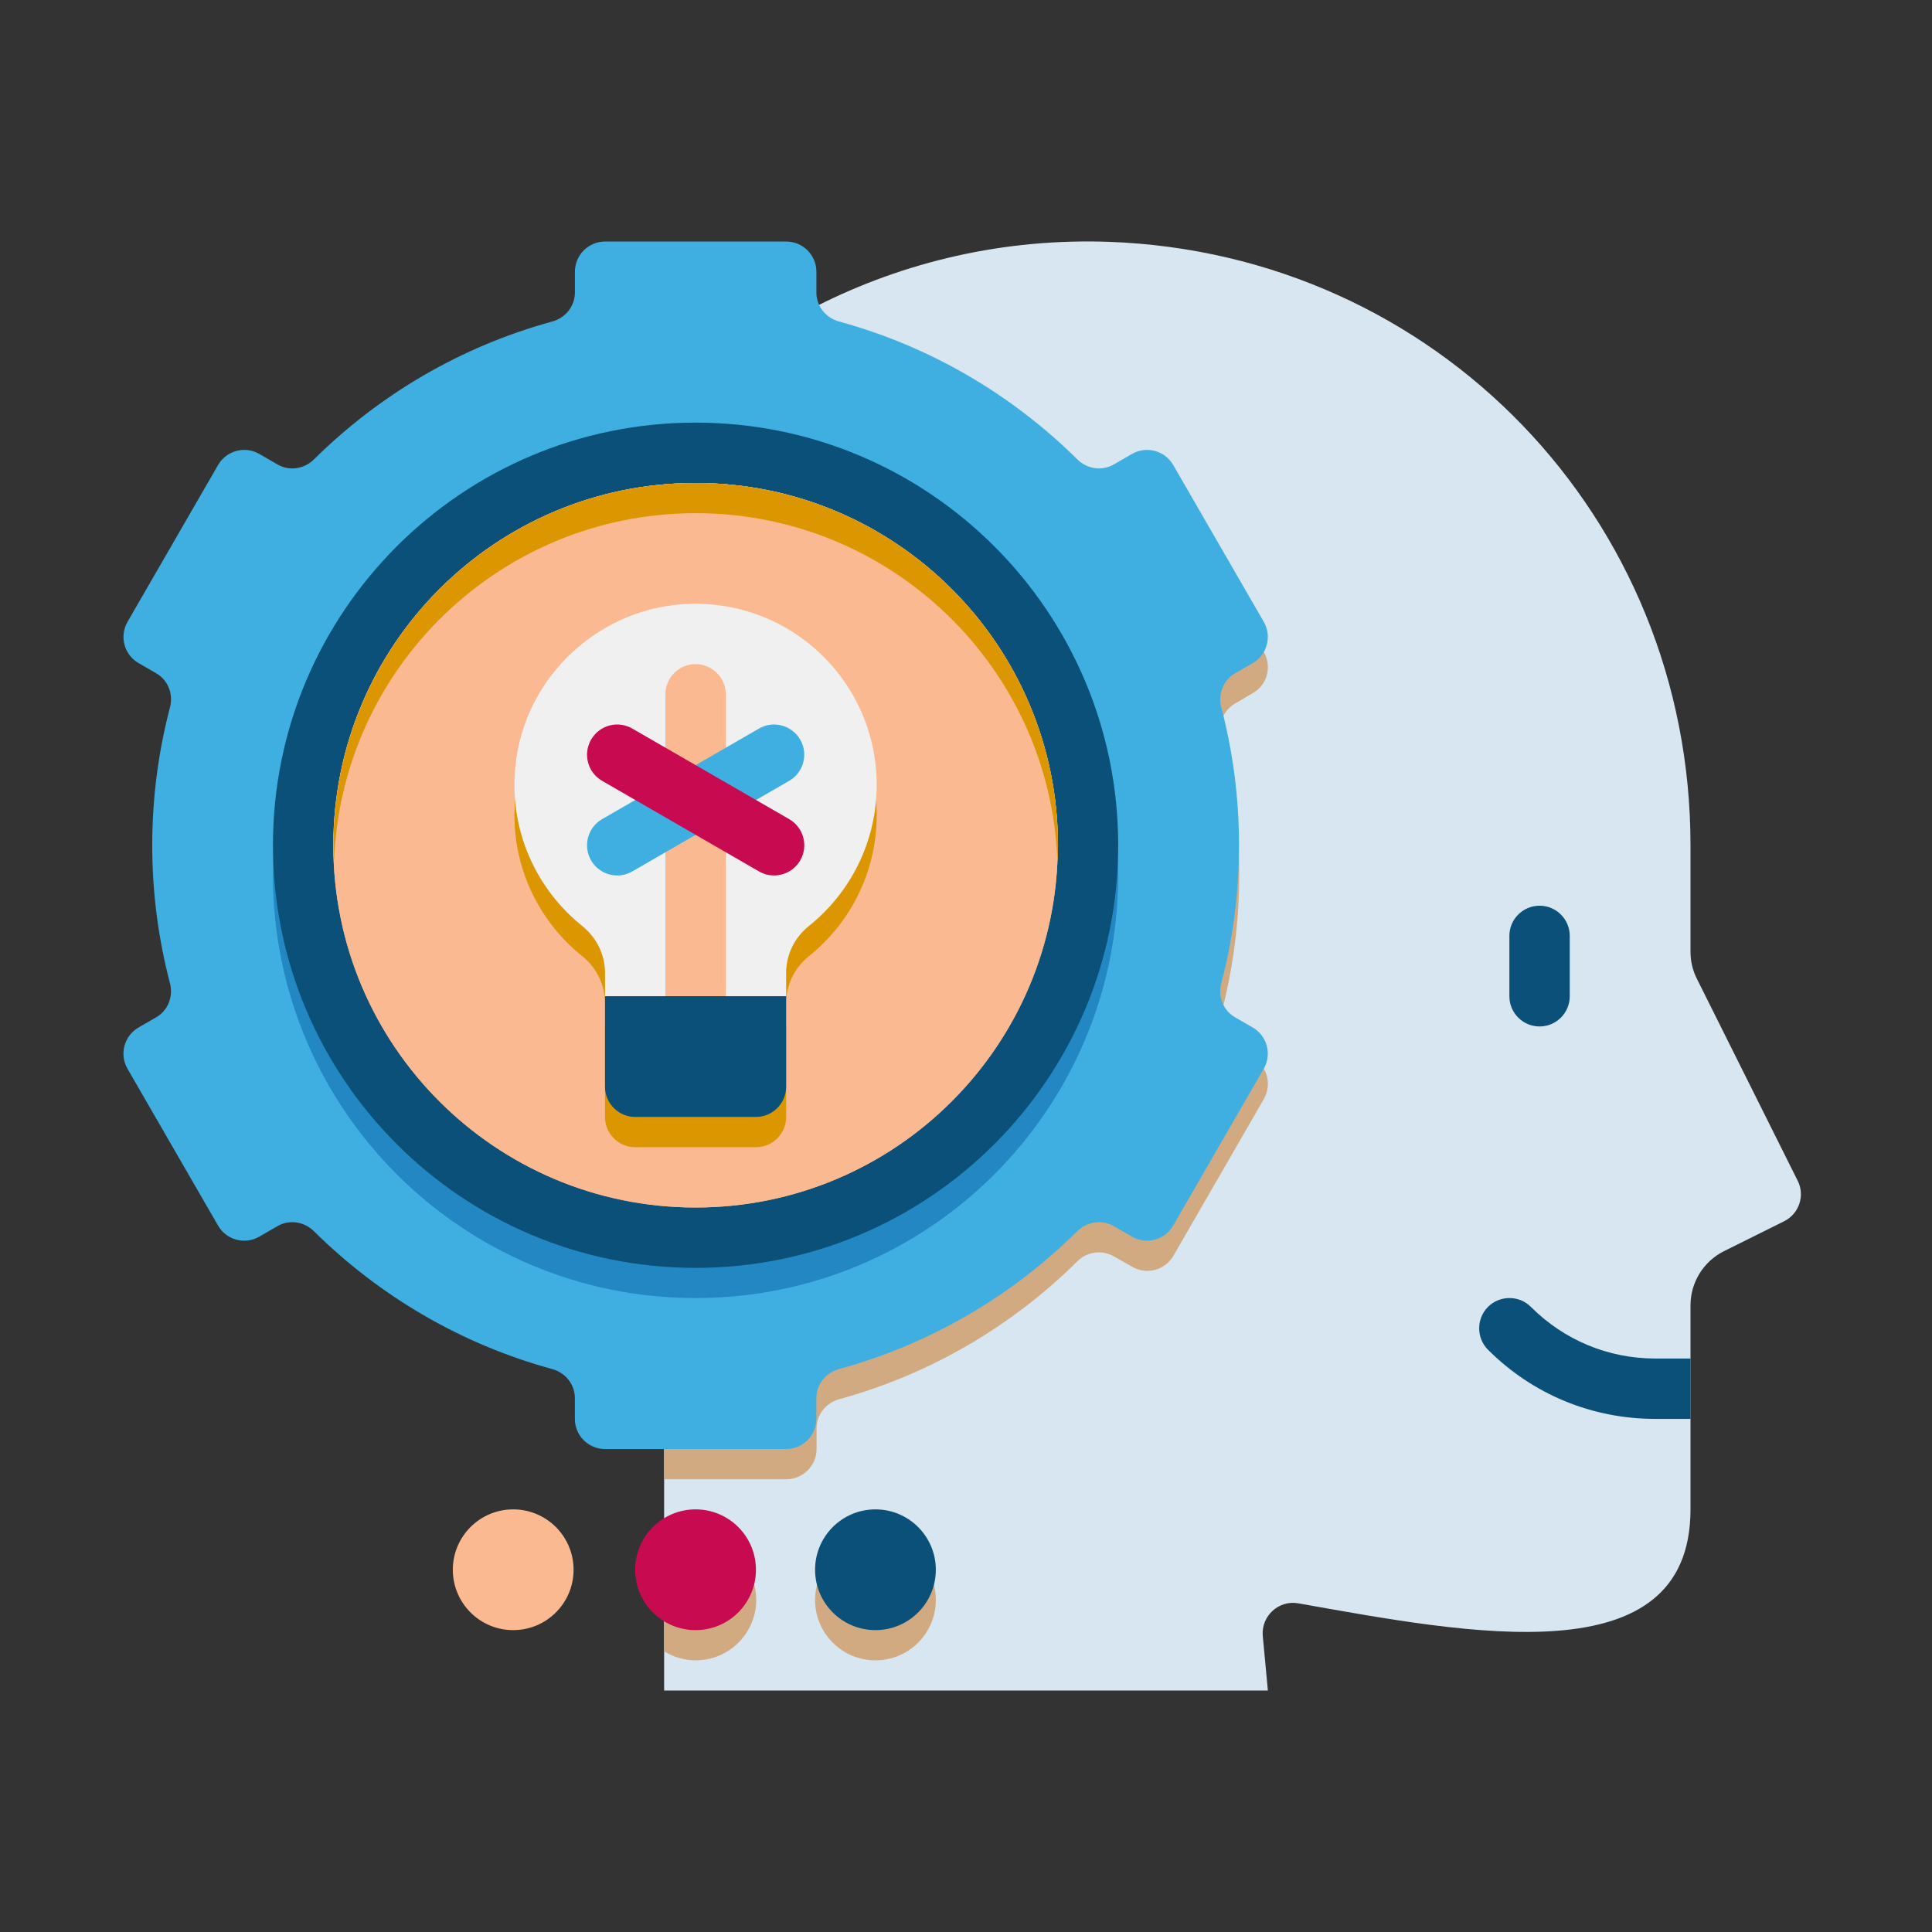 <svg xmlns="http://www.w3.org/2000/svg" fill="none" viewBox="0 0 84 84" height="84" width="84">
<rect x="0" y="0" width="84" height="84" fill="#333333" stroke="none"/>
<path fill="#D7E6F0" d="M77.582 53.092L74.944 54.404C74.064 54.85 73.5 55.756 73.5 56.753V65.626C73.5 72.936 63.853 71.02 56.438 69.708C55.597 69.563 54.836 70.259 54.902 71.112L55.125 73.501H28.875V61.702C28.875 59.024 27.969 56.228 26.25 53.84C22.706 48.76 21 43.379 21 36.751C21 26.5 26.788 17.877 35.057 13.533C35.201 13.454 35.346 13.375 35.503 13.31C39.336 11.367 43.667 10.357 48.208 10.514C62.436 11.026 73.5 22.51 73.5 36.751V41.384C73.5 41.791 73.592 42.185 73.776 42.552L78.159 51.333C78.487 51.976 78.225 52.763 77.582 53.092Z"></path>
<path fill="#D2AA82" d="M38.062 72.189C39.512 72.189 40.688 71.014 40.688 69.564C40.688 68.115 39.512 66.939 38.062 66.939C36.613 66.939 35.438 68.115 35.438 69.564C35.438 71.014 36.613 72.189 38.062 72.189Z"></path>
<path fill="#D2AA82" d="M32.878 69.564C32.878 71.008 31.697 72.189 30.253 72.189C29.754 72.189 29.282 72.045 28.875 71.796V67.333C29.282 67.084 29.754 66.939 30.253 66.939C31.697 66.939 32.878 68.121 32.878 69.564Z"></path>
<path fill="#D2AA82" d="M54.954 47.777L51.017 54.602C50.649 55.232 49.849 55.442 49.219 55.074L48.431 54.628C47.906 54.326 47.263 54.418 46.843 54.838C43.995 57.66 40.451 59.747 36.487 60.836C35.91 60.994 35.503 61.505 35.503 62.096V63.002C35.503 63.724 34.913 64.314 34.191 64.314H28.875V61.702C28.875 59.025 27.969 56.229 26.25 53.84C22.706 48.761 21 43.38 21 36.752C21 26.501 26.788 17.878 35.057 13.534C35.201 13.455 35.346 13.376 35.503 13.31V14.032C35.503 14.623 35.91 15.135 36.487 15.292C40.451 16.382 43.995 18.469 46.843 21.291C47.263 21.71 47.906 21.802 48.431 21.5L49.219 21.054C49.849 20.687 50.649 20.897 51.017 21.527L54.954 28.352C55.309 28.982 55.099 29.782 54.469 30.137L53.708 30.583C53.182 30.885 52.946 31.489 53.104 32.066C53.602 33.982 53.878 35.99 53.878 38.064C53.878 40.138 53.602 42.146 53.104 44.062C52.946 44.64 53.182 45.244 53.708 45.545L54.469 45.992C55.099 46.346 55.309 47.147 54.954 47.777Z"></path>
<path fill="#0A5078" d="M66.938 44.629C66.213 44.629 65.625 44.041 65.625 43.316V40.691C65.625 39.967 66.213 39.379 66.938 39.379C67.662 39.379 68.25 39.967 68.25 40.691V43.316C68.25 44.041 67.662 44.629 66.938 44.629Z"></path>
<path fill="#0A5078" d="M73.503 59.066V61.691H71.968C69.225 61.691 66.639 60.628 64.696 58.685C64.184 58.173 64.184 57.333 64.696 56.821C65.208 56.309 66.048 56.309 66.56 56.821C68.004 58.265 69.92 59.066 71.968 59.066H73.503Z"></path>
<path fill="#3FAFE1" d="M54.467 44.674L53.701 44.232C53.183 43.933 52.948 43.326 53.1 42.749C53.602 40.834 53.871 38.824 53.871 36.752C53.871 34.679 53.602 32.67 53.1 30.755C52.949 30.176 53.184 29.571 53.701 29.272L54.467 28.83C55.094 28.468 55.309 27.664 54.947 27.037L51.009 20.217C50.647 19.59 49.844 19.375 49.217 19.737L48.425 20.194C47.907 20.493 47.265 20.392 46.84 19.972C43.997 17.159 40.452 15.064 36.481 13.979C35.905 13.821 35.496 13.315 35.496 12.717V11.815C35.496 11.09 34.908 10.502 34.183 10.502H26.308C25.584 10.502 24.996 11.09 24.996 11.815V12.717C24.996 13.315 24.586 13.821 24.01 13.979C20.04 15.064 16.495 17.159 13.652 19.972C13.226 20.392 12.583 20.493 12.066 20.194L11.275 19.737C10.647 19.375 9.844 19.59 9.482 20.217L5.544 27.037C5.182 27.664 5.397 28.468 6.025 28.83L6.79 29.272C7.308 29.571 7.543 30.178 7.391 30.755C6.888 32.67 6.619 34.679 6.619 36.752C6.619 38.824 6.888 40.834 7.39 42.749C7.541 43.328 7.306 43.933 6.789 44.232L6.023 44.674C5.396 45.036 5.181 45.84 5.543 46.467L9.481 53.287C9.843 53.914 10.646 54.13 11.274 53.767L12.065 53.31C12.583 53.011 13.225 53.112 13.65 53.532C16.493 56.345 20.038 58.44 24.009 59.525C24.585 59.683 24.994 60.189 24.994 60.786V61.69C24.994 62.414 25.582 63.002 26.307 63.002H34.182C34.906 63.002 35.494 62.414 35.494 61.69V60.786C35.494 60.189 35.904 59.683 36.48 59.525C40.45 58.44 43.995 56.345 46.838 53.532C47.264 53.112 47.907 53.011 48.424 53.31L49.215 53.767C49.843 54.13 50.646 53.914 51.008 53.287L54.946 46.467C55.309 45.84 55.094 45.036 54.467 44.674Z"></path>
<path fill="#2387C3" d="M30.242 56.438C40.39 56.438 48.617 48.211 48.617 38.062C48.617 27.914 40.39 19.688 30.242 19.688C20.094 19.688 11.867 27.914 11.867 38.062C11.867 48.211 20.094 56.438 30.242 56.438Z"></path>
<path fill="#0A5078" d="M30.242 55.125C40.39 55.125 48.617 46.898 48.617 36.75C48.617 26.602 40.39 18.375 30.242 18.375C20.094 18.375 11.867 26.602 11.867 36.75C11.867 46.898 20.094 55.125 30.242 55.125Z"></path>
<path fill="#D2D2D2" d="M46 36.75C46 36.973 46 37.183 45.974 37.406C45.646 29.006 38.716 22.312 30.25 22.312C21.771 22.312 14.854 29.006 14.526 37.406C14.5 37.183 14.5 36.973 14.5 36.75C14.5 28.048 21.548 21 30.25 21C38.939 21 46 28.048 46 36.75Z"></path>
<path fill="#FAB990" d="M30.242 52.5C38.941 52.5 45.992 45.449 45.992 36.75C45.992 28.052 38.941 21 30.242 21C21.544 21 14.492 28.052 14.492 36.75C14.492 45.449 21.544 52.5 30.242 52.5Z"></path>
<path fill="#FAB990" d="M30.242 52.5C38.941 52.5 45.992 45.449 45.992 36.75C45.992 28.052 38.941 21 30.242 21C21.544 21 14.492 28.052 14.492 36.75C14.492 45.449 21.544 52.5 30.242 52.5Z"></path>
<path fill="#DC9600" d="M46 36.75C46 36.973 46 37.183 45.974 37.406C45.646 29.006 38.716 22.312 30.25 22.312C21.771 22.312 14.854 29.006 14.526 37.406C14.5 37.183 14.5 36.973 14.5 36.75C14.5 28.048 21.548 21 30.25 21C38.939 21 46 28.048 46 36.75Z"></path>
<path fill="#DC9600" d="M29.289 27.62C25.57 28.058 22.367 31.261 22.367 35.439C22.367 37.925 23.522 40.136 25.322 41.579C25.941 42.075 26.305 42.821 26.305 43.615C26.305 45.419 26.305 48.74 26.305 48.565C26.305 49.29 26.893 49.878 27.617 49.878H32.867C33.592 49.878 34.18 49.29 34.18 48.565C34.18 48.363 34.18 43.42 34.18 43.615C34.18 42.821 34.543 42.076 35.163 41.579C36.962 40.136 38.117 37.925 38.117 35.439C38.117 30.776 34.066 27.06 29.289 27.62Z"></path>
<path fill="#F0F0F0" d="M38.117 34.127C38.117 29.463 34.064 25.748 29.289 26.308C25.57 26.745 22.367 29.949 22.367 34.127C22.367 36.612 23.522 38.824 25.322 40.267C25.941 40.763 26.305 41.508 26.305 42.302V44.628H34.18V42.302C34.18 41.508 34.543 40.763 35.163 40.267C36.964 38.824 38.117 36.612 38.117 34.127Z"></path>
<path fill="#FAB990" d="M30.242 44.625C29.518 44.625 28.93 44.037 28.93 43.312V30.188C28.93 29.463 29.518 28.875 30.242 28.875C30.967 28.875 31.555 29.463 31.555 30.188V43.312C31.555 44.037 30.968 44.625 30.242 44.625Z"></path>
<path fill="#3FAFE1" d="M26.837 38.063C26.383 38.063 25.942 37.828 25.699 37.407C25.337 36.778 25.552 35.976 26.18 35.614L32.999 31.677C33.628 31.313 34.429 31.529 34.792 32.157C35.155 32.785 34.939 33.587 34.312 33.95L27.492 37.887C27.286 38.007 27.06 38.063 26.837 38.063Z"></path>
<path fill="#C80A50" d="M33.655 38.063C33.433 38.063 33.207 38.007 33 37.888L26.18 33.95C25.551 33.588 25.337 32.785 25.7 32.157C26.062 31.529 26.863 31.313 27.492 31.677L34.312 35.614C34.941 35.977 35.155 36.78 34.793 37.407C34.548 37.828 34.108 38.063 33.655 38.063Z"></path>
<path fill="#0A5078" d="M32.867 48.562H27.617C26.893 48.562 26.305 47.974 26.305 47.25V43.312H34.18V47.25C34.18 47.974 33.593 48.562 32.867 48.562Z"></path>
<path fill="#FAB990" d="M22.312 70.875C23.762 70.875 24.938 69.7 24.938 68.25C24.938 66.8 23.762 65.625 22.312 65.625C20.863 65.625 19.688 66.8 19.688 68.25C19.688 69.7 20.863 70.875 22.312 70.875Z"></path>
<path fill="#C80A50" d="M30.242 70.875C31.692 70.875 32.867 69.7 32.867 68.25C32.867 66.8 31.692 65.625 30.242 65.625C28.792 65.625 27.617 66.8 27.617 68.25C27.617 69.7 28.792 70.875 30.242 70.875Z"></path>
<path fill="#0A5078" d="M38.062 70.875C39.512 70.875 40.688 69.7 40.688 68.25C40.688 66.8 39.512 65.625 38.062 65.625C36.613 65.625 35.438 66.8 35.438 68.25C35.438 69.7 36.613 70.875 38.062 70.875Z"></path>
</svg>
